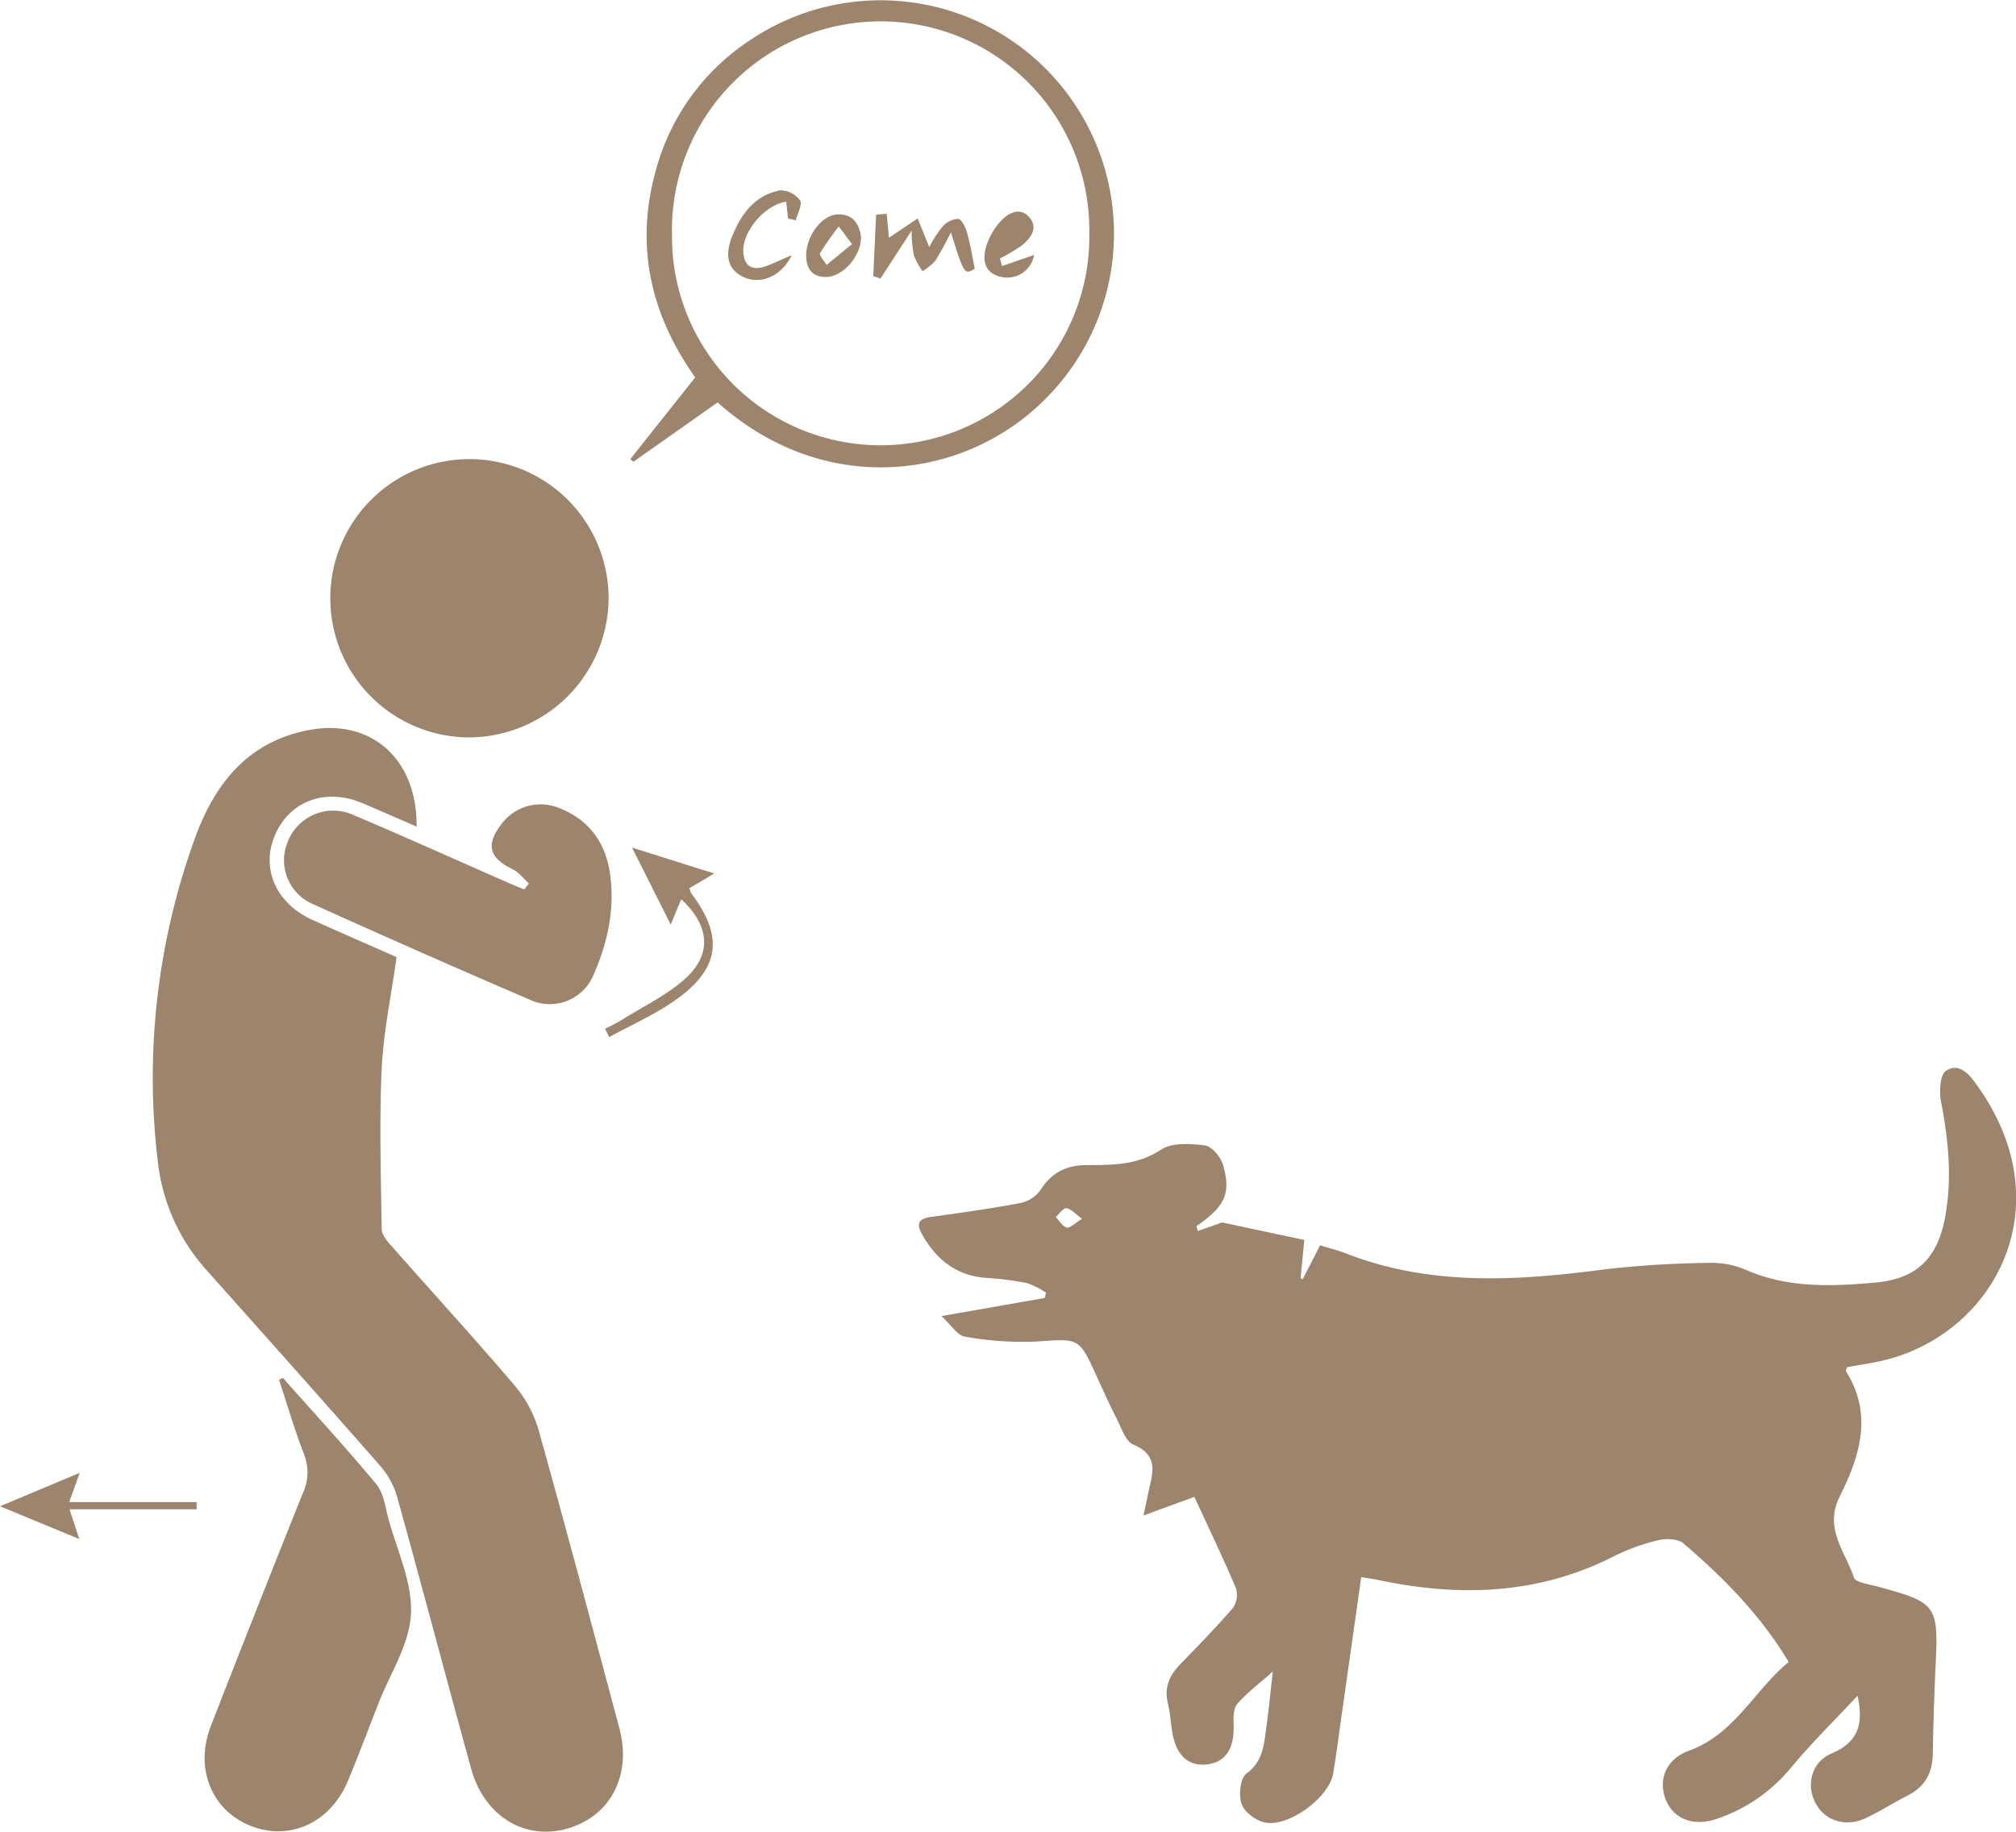 <?xml version="1.0" encoding="UTF-8"?> <svg xmlns="http://www.w3.org/2000/svg" viewBox="0 0 383.32 348.3"><defs><style>.cls-1{fill:#9d856d;}</style></defs><g id="Layer_2" data-name="Layer 2"><g id="Layer_1-2" data-name="Layer 1"><path class="cls-1" d="M258.82,299.9,255.26,325c-.58,4.08-1.1,8.17-1.77,12.23-.75,4.61-8.64,10.39-13.14,9.29-1.68-.42-3.79-2-4.29-3.54-.57-1.69-.23-4.87.95-5.74,3.22-2.38,3.32-5.63,3.78-8.89s.74-6.31,1.22-10.5c-2.8,2.48-5,4.1-6.75,6.15-.78.93-.75,2.73-.7,4.13.13,4.42-1.58,7-5.09,7.38s-5.81-1.68-6.56-6.06c-.31-1.85-.41-3.74-.85-5.55-.73-3,.28-5.32,2.36-7.45,3.4-3.48,6.8-7,10-10.68A4.37,4.37,0,0,0,235,302c-2.48-5.85-5.24-11.58-7.9-17.36l-9.68,3.54c.39-1.87.62-2.88.82-3.9.72-3.64,2.49-7.38-2.76-9.59-1.48-.63-2.25-3.17-3.16-4.93-1.36-2.66-2.59-5.4-3.83-8.13-3.35-7.36-3.32-7.08-11.36-6.53a62,62,0,0,1-13.65-.93c-1.42-.22-2.58-2.17-4.49-3.91l19.64-3.44.27-1a15.7,15.7,0,0,0-3.58-1.82,56.38,56.38,0,0,0-7.77-1c-5.77-.4-9.59-3.55-12.29-8.4-1.15-2.08-.39-2.9,1.8-3.2,5.67-.79,11.34-1.58,17-2.65a6.34,6.34,0,0,0,3.82-2.52c2.17-3.44,5.12-4.71,9-4.69,4.79,0,9.43,0,13.86-2.92,2.1-1.38,5.58-1.17,8.33-.82,1.33.17,3,2.16,3.46,3.65,1.61,5.52.35,8-5.06,11.72l.29.91,4.61-1.63L248,235.78c-.23,2.36-.47,4.8-.71,7.24l.4.24L251,236.8c1.69.52,3.35.93,4.93,1.54,16.17,6.32,32.74,5.2,49.44,3a191.18,191.18,0,0,1,19.74-1.2,16.58,16.58,0,0,1,6.91,1.35c8,3.48,16.3,3.14,24.61,2.39,8-.72,11.89-4.83,13.28-12.77,1.27-7.28.54-14.4-.83-21.58-.37-1.92-.22-5.16.92-5.91,2.63-1.73,4.61.9,6,2.87,16.64,23.36,2.69,47.78-18.62,52.37-2.06.44-4.15.75-6.18,1.11-.09.34-.29.66-.2.8,5.18,8.21,2.59,16.22-1.19,23.78-3.06,6.13,1.05,10.47,2.68,15.41.31.94,2.79,1.27,4.32,1.68,11.5,3.1,11.79,3.52,11.21,15.38-.26,5.49-.42,11-.52,16.49-.06,3.59-1.46,6.22-4.7,7.87-2.67,1.36-5.22,3-7.9,4.27-3.81,1.88-7.85.67-9.68-2.75s-.87-7.83,3.09-9.5c5-2.14,6.08-5.53,4.88-10.95-4.53,4.85-9,9.25-13,14.09a30.91,30.91,0,0,1-13.36,9.18c-4.46,1.7-8.51.38-10.07-3.43s0-7.8,4.34-9.37c8.73-3.15,12.47-11.52,19-16.89-5.41-9-12.44-16.06-20-22.54-1.06-.91-3.35-1-4.88-.59a38.47,38.47,0,0,0-8.39,3.05c-14.52,7.37-29.66,7.76-45.19,4.4C260.84,300.21,260.11,300.12,258.82,299.9Zm-53.08-68.14c-1.38-1-2.14-1.95-3-2-.64,0-1.34,1.06-2,1.66.68.7,1.26,1.76,2.07,2C203.43,233.57,204.32,232.62,205.74,231.76Z"></path><path class="cls-1" d="M79.21,157.18c-3.61-1.57-6.89-3-10.2-4.42-7-3-13.83-.53-16.67,5.91s.14,13.12,7.06,16.25c5.32,2.4,10.67,4.73,16,7.07-1,7.3-2.5,14.3-2.83,21.36-.46,10.08-.14,20.2,0,30.3,0,1.16,1.08,2.44,2,3.42,7.75,8.81,15.69,17.46,23.29,26.4a22.91,22.91,0,0,1,4.54,8.42c5.28,18.87,10.3,37.8,15.36,56.72,2.42,9.07-1.75,16.89-10.11,19.16-8,2.17-15.6-2.5-18.06-11.43-4.74-17.2-9.29-34.45-14.06-51.64a15.23,15.23,0,0,0-3.1-5.8c-10.94-12.49-22-24.86-33.06-37.27A36.86,36.86,0,0,1,30,220.8,133.32,133.32,0,0,1,37,159.57c3.81-10.63,10.22-18.64,21.91-20.78S79.35,144.35,79.21,157.18Z"></path><path class="cls-1" d="M89.21,140.22a26.46,26.46,0,1,1,26.51-26.42A26.62,26.62,0,0,1,89.21,140.22Z"></path><path class="cls-1" d="M53.78,262c5.95,6.7,12,13.29,17.75,20.19,1.41,1.69,1.71,4.35,2.33,6.62,1.62,6,4.59,12.13,4.28,18.07s-4,11.41-6.21,17.1c-1.9,4.88-3.75,9.78-5.76,14.62-3.31,8-11.07,11.54-18.5,8.6s-10.71-10.93-7.58-19Q48.72,306.05,57.55,284a9.44,9.44,0,0,0,.25-7.5c-1.8-4.62-3.18-9.4-4.74-14.11Z"></path><path class="cls-1" d="M100.56,168c-1-.91-1.89-2.13-3.07-2.7-4.54-2.18-5.21-4.75-2-8.77a9.23,9.23,0,0,1,10.77-2.9c5.77,2.23,8.93,6.65,9.75,12.66.9,6.6-.47,12.95-3.12,19a9,9,0,0,1-12.19,4.79q-20.58-8.85-41-18.07a9.09,9.09,0,0,1-4.89-12.18A9.27,9.27,0,0,1,67.26,155c9.74,4.12,19.38,8.48,29.07,12.73,1.11.49,2.24.94,3.36,1.4Z"></path><path class="cls-1" d="M136.45,76.52l-16,11.28-.6-.5,12.34-15.54c-8.44-11.87-11.43-24.84-7.59-39a43,43,0,0,1,18.5-25.44A44.38,44.38,0,0,1,198.9,75.73C183.73,91.18,157,94.91,136.45,76.52Zm-8.68-32.07a39.68,39.68,0,1,0,79.35-.17,39.68,39.68,0,1,0-79.35.17Z"></path><path class="cls-1" d="M129.53,171l-2,4.81-7.36-14.64,15.63,4.93-4.7,2.79a3.23,3.23,0,0,0,.35,1c6.17,8.16,5.45,14.3-3,20.26-3.9,2.77-8.38,4.73-12.61,7.05l-.8-1.56c1.08-.57,2.2-1.08,3.23-1.73,4.09-2.57,8.58-4.69,12.1-7.89C135.45,181.38,134.88,175.94,129.53,171Z"></path><path class="cls-1" d="M0,286.42l15.16-6.36c-.75,2.09-1.23,3.43-2,5.57H37.38V287H13.22c.69,2.11,1.15,3.49,1.86,5.66Z"></path><path class="cls-1" d="M168.6,40.65l.42,4.56c1.5-1,3.48-2.35,5.47-3.67.7,1.74,1.41,3.49,2.19,5.44a24.27,24.27,0,0,1,2.49-3.85,4.41,4.41,0,0,1,3-1.52c.64,0,1.41,1.58,1.69,2.58.63,2.22,1,4.52,1.48,6.92-2,1.14-2,1.14-4.54-6.94a61.38,61.38,0,0,1-2.94,5.4,10.9,10.9,0,0,1-2.46,2,15,15,0,0,1-1.64-3,27,27,0,0,1-.42-4.72l-5.92,9.1-1.38-.42q.27-5.85.55-11.71Z"></path><path class="cls-1" d="M149.84,41.56c-.12-1.07-.23-2.14-.35-3.21-4.16.63-8.49,5.84-8.15,9.73.24,2.68,1.83,3.38,4.18,2.57,1.56-.54,3-1.28,5-2.11-1.9,4-5.89,5.62-9.05,4.19-2.91-1.32-3.78-3.9-2.32-7.61,1.71-4.34,4.31-8,9.19-8.92a4.68,4.68,0,0,1,3.78,1.9c.49.76-.49,2.49-.81,3.79Z"></path><path class="cls-1" d="M190.53,50.59l6.09-2.11a5.17,5.17,0,0,1-6.27,4.17c-3.26-.73-3.57-3.26-2.83-5.82a12.68,12.68,0,0,1,2.74-4.75c1.48-1.66,3.75-2.78,5.48-.74s.23,4-1.54,5.4a36,36,0,0,1-4.07,2.41Z"></path><path class="cls-1" d="M163.71,45c.06,3.71-3.44,7.63-6.64,7.67-2.7,0-3.73-1.56-3.78-4-.07-3.77,3-7.83,6-7.9S163.36,42.68,163.71,45ZM162,46.42l-2.51-3.35a51.42,51.42,0,0,0-3.56,5.07c-.22.4.79,1.48,1.23,2.24Z"></path></g></g></svg> 